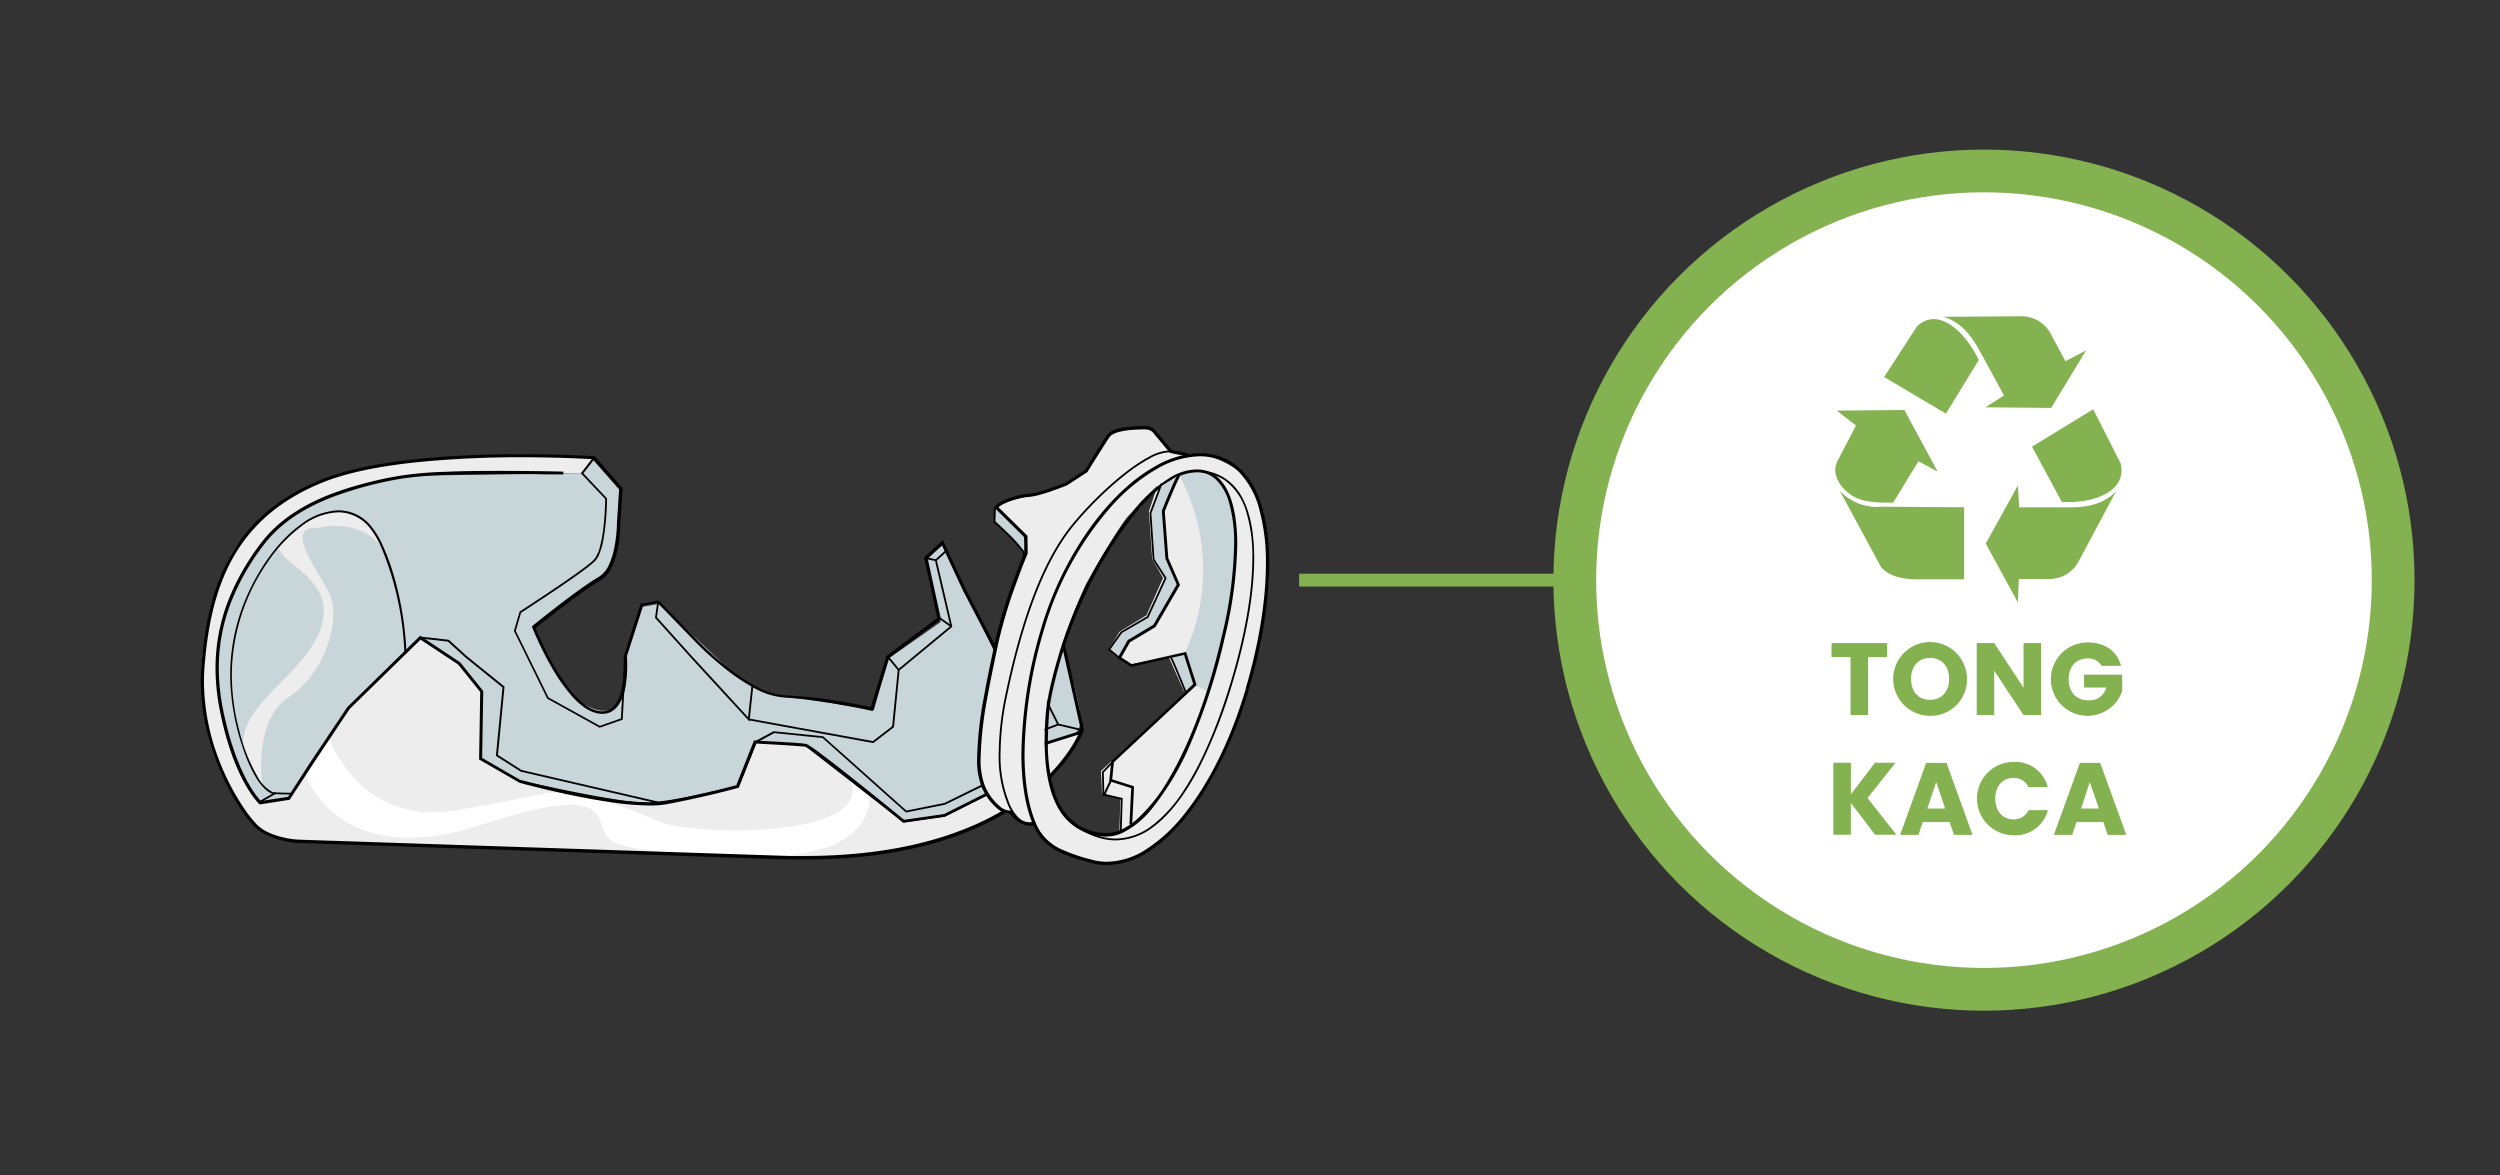 <svg xmlns="http://www.w3.org/2000/svg" viewBox="0 0 585 275"><rect x="0" y="0" width="585" height="275" fill="#333333" stroke="none"/><defs><style>.cls-1{fill:#c8d5d9;}.cls-2{fill:#ededed;}.cls-3{fill:#020202;}.cls-4,.cls-6{fill:#fff;}.cls-5{fill:none;stroke-width:3px;}.cls-5,.cls-6{stroke:#84b250;stroke-miterlimit:10;}.cls-6{stroke-width:10px;}.cls-7,.cls-8{fill:#84b250;}.cls-8{fill-rule:evenodd;}</style></defs><g id="Layer_76" data-name="Layer 76"><path class="cls-1" d="M136.22,110.73l-40,.59s-21.15,1.79-32.63,13.37c0,0-12.84,13.41-12.81,31.58,0,0,.35,18.58,9.35,30.75s.36,0,.36,0,1.42,6.75,17.41,7.26,115.27,3.36,115.27,3.36,29.26-1.18,40.55-10.65,18.79-14.21,19.16-17.9-4.53-19.16-4.53-19.16l-5,9.8-9.09-3.9L220.74,127.4l-4.07,3.45,3.44,14.7-12.33,8.63L204.5,166.1s-18.51-3-20.84-3-9.63-2.84-13.06-6.32-16.46-15.48-16.46-15.48l-3.88.72-4,11.71s1.48,9.06-2.37,11.8-9.75-2.32-10.54-3.53-8.32-13.25-8.29-14.84,14.21-11.09,14.21-11.09,4.19-1.73,4.8-7.72.87-13.73.87-13.73l-6.18-7Z"/><path class="cls-2" d="M89.58,128.17a12.59,12.59,0,0,0-12.81-8.55S71.05,120.7,65,128.27a23.6,23.6,0,0,0,1.81,2.32c3.6,3.29,12.2,7.8,7.65,17.95S55.69,165.23,57,175.11l2.76,6.24,1.65,2.36s-2.32-15,6.19-20.63,11.51-17,10.06-22.69c-1.13-4.46-12.55-17.49-3.18-16.87C74.5,123.52,83.68,120.86,89.58,128.17Z"/><path class="cls-3" d="M63.82,185.35a8.56,8.56,0,0,1-3.53-3.57A41,41,0,0,1,56,171a51.23,51.23,0,0,1-1.74-12.29c0-.56,0-1.12,0-1.65h0a46.94,46.94,0,0,1,8.37-25.52,34.6,34.6,0,0,1,8-8.46,15,15,0,0,1,8.51-3.2,9.46,9.46,0,0,1,7.31,3.54,20.37,20.37,0,0,1,2.78,4.69,70.9,70.9,0,0,1,5.44,27.3,49,49,0,0,1-4.21,20.9,31.37,31.37,0,0,1-2,3.81,8.88,8.88,0,0,1-2.06,2.24,13.62,13.62,0,0,1-5.74,2.31,57.55,57.55,0,0,1-11.07.83c-1.79,0-3.76,0-5.93-.12l0,.43q3.26.12,6,.12a62.31,62.31,0,0,0,10.21-.67,19.56,19.56,0,0,0,4.73-1.31,9.45,9.45,0,0,0,4-3.17,25.16,25.16,0,0,0,2.31-4.29c3.08-6.48,4.25-13.88,4.25-21.08a75.07,75.07,0,0,0-2.79-20,55.54,55.54,0,0,0-2.69-7.52,20.47,20.47,0,0,0-2.85-4.79,9.9,9.9,0,0,0-7.63-3.69,15.34,15.34,0,0,0-8.76,3.28C66.1,125.8,62,130.89,58.94,137A46.13,46.13,0,0,0,53.87,157h0c0,.54,0,1.1,0,1.67a54.32,54.32,0,0,0,3,16.48A35.38,35.38,0,0,0,59.92,182a13.76,13.76,0,0,0,1.81,2.36,5.83,5.83,0,0,0,1.93,1.38l.16-.4Z"/><path class="cls-2" d="M240.94,174.77l11.82-3.38s-2.29,8.33-12.1,14.58-18.53,13.55-49.5,14.8L67.68,196.65s-6.3-1.24-8.72-4.12c0,0-8.44-9.93-10.59-22,0,0-2.13-10.75-.72-18.89s3.89-20.18,9.22-25.77,11.82-14.48,36.69-17.64c0,0,10.56-1.26,27.64-1.57l17.47.47L136,110.73l-34.95.2S84.34,112,76.5,116.28s-13.91,8.16-17.2,13.56S50.11,145,51.11,163.52c0,.08,2.07,16.58,9.55,24.32l6.71-1,13.92-21.15,16.82-16,9.09,5.56,5.29,6.55-.26,15.73,9.29,5.42s26.56,5.7,31.72,5.17,18.84-4,18.84-4l4.45-10.48,12.81.78L211,192l10.31-1,9.8-4.82,2.58-13,4-5.55Z"/><path class="cls-4" d="M71.49,181.13l5.42-8.51s7.22,20.89,29.91,17,19.89-4.65,26.57-4c5.4.56,12.49,2.94,20.68,6.55s52.4,4.13,44.48-10.44l4.9,4.77s1.62,13.15-23.14,13.92c0,0-31.72,0-37.13-3.61s3.09-14.76-30.69-3.77S71.49,181.13,71.49,181.13Z"/><path class="cls-3" d="M138.88,107l-2.95,3.76,5.74,6.06.15-.15h-.21v.14c0,.64-.05,3.6-.42,6.7a31.56,31.56,0,0,1-.83,4.5,7.1,7.1,0,0,1-1.49,3.05c-.34.33-.87.77-1.53,1.29-2.31,1.79-6.23,4.47-9.58,6.7l-4.3,2.84-1.32.85-.48.31-.07.05-1.33,4.54,7.8,15.86,12.26,6.79,5.39-1.89.81-14.67-.43,0-.8,14.38-4.93,1.73-12-6.63-7.67-15.59,1.26-4.3-.2-.07.11.19s3.61-2.33,7.58-5c2-1.33,4.05-2.75,5.8-4,.87-.63,1.67-1.21,2.34-1.73s1.2-1,1.56-1.32a4.81,4.81,0,0,0,1-1.48,16.59,16.59,0,0,0,1.1-3.83,60.24,60.24,0,0,0,.8-9.39v-.08l-5.54-5.86,2.72-3.46-.34-.27Z"/><polygon class="cls-3" points="153.8 140.87 153.27 144.58 161.61 153.85 161.61 153.86 175.38 168.83 176.27 160.59 175.84 160.54 175.05 167.84 161.93 153.56 161.77 153.71 161.93 153.57 153.72 144.44 154.22 140.94 153.8 140.87 153.8 140.87"/><polygon class="cls-3" points="175.18 168.55 204.35 173.88 209.19 170.16 210.5 156.87 222.84 146.66 219.23 131.18 221.57 129.04 221.28 128.72 218.75 131.03 222.36 146.5 210.09 156.65 208.77 169.93 204.24 173.42 175.25 168.13 175.18 168.55 175.18 168.55"/><polyline class="cls-3" points="207.61 153.85 210.13 156.9 210.46 156.63 207.94 153.57"/><path class="cls-3" d="M131.84,110.36s-6.41-.17-14.15-.17c-4.31,0-9,0-13.29.21a84.08,84.08,0,0,0-10.54.88,87.29,87.29,0,0,0-16.8,4.47c-6,2.38-11.87,5.9-15.93,11.26a56.09,56.09,0,0,0-7.7,13.44,43.5,43.5,0,0,0-3,15.89,50.65,50.65,0,0,0,1.07,10.17c3.37,16.31,9.08,21.55,9.14,21.61l.14.12,7-1.09L73.1,179l-.32-.21.31.21,8.75-13.12,16.58-16.22,8.78,5.84,5.17,6.4-.26,15.82,9.48,5.46h0s4.83,1.33,11,2.65c3.11.67,6.57,1.33,9.95,1.83a67.38,67.38,0,0,0,9.49.83,21.7,21.7,0,0,0,4-.31c9.59-1.81,16.66-3.81,16.67-3.81l.18-.05,4.18-10.56-.36-.14V174l.44,0,5.9.33c1.21.08,2.39.15,3.36.23l1.26.1c.35,0,.62.06.77.09v0h0v0l.13,0c.15.08.38.22.68.41,1.1.72,3,2.16,5.3,3.92,3.41,2.63,7.57,6,10.89,8.64l4.13,3.35c.51.42.93.75,1.21,1l.44.35.12.11,9.77-1.4,10.53-5.29,2.6-12.65,3.43-5.25,3,7.64,12.44-3.92-.11-.36-.36-.13h0c-.07.18-2.89,7.46-12.33,14.69s-25.5,14.44-52.13,14.44c-1.12,0-2.27,0-3.44,0v0L69.94,196.48h0a20.75,20.75,0,0,1-3.87-.58,16.51,16.51,0,0,1-3.13-1.06A9.38,9.38,0,0,1,60.15,193a29.75,29.75,0,0,1-3.23-4.13,56.66,56.66,0,0,1-6.07-12.1,51.57,51.57,0,0,1-3.12-17.35c0-1.24.05-2.5.16-3.78.77-9.51,2.63-18.16,6.81-25.43S65.38,117,75.5,112.89c6-2.42,14-3.9,22.3-4.75A240,240,0,0,1,121.88,107c4.93,0,9.19.12,12.21.23,1.51.06,2.72.12,3.54.17l1,0,.32,0,0-.38-.29.25,6.22,7.1-.51,7.85v0a33.31,33.31,0,0,1-.58,5.74,17.62,17.62,0,0,1-1.3,4.19,6.36,6.36,0,0,1-2.41,2.87c-1.16.66-2.69,1.69-4.35,2.88-5,3.57-11.07,8.5-11.08,8.5l-.21.18.1.25a76.93,76.93,0,0,0,4.6,9.4,40.19,40.19,0,0,0,4.83,6.82,16.62,16.62,0,0,0,2.8,2.51,8.23,8.23,0,0,0,3,1.36,6.3,6.3,0,0,0,1.18.12,4.58,4.58,0,0,0,1.77-.34,5,5,0,0,0,2.18-2,12.22,12.22,0,0,0,1.54-4.53,27.68,27.68,0,0,0,.33-4.47c0-1.31-.07-2.2-.07-2.21l-.38,0,.36.12,3.82-11.89,3.4-.63,7.85,8.11.27-.26-.27.25a75.45,75.45,0,0,0,7.48,6.91,47.91,47.91,0,0,0,7.08,4.81,17.32,17.32,0,0,0,7.36,2.33A101.75,101.75,0,0,1,197.17,165c2,.34,3.68.67,4.88.91l1.4.3.37.08.13,0,.34.07,3.81-12.42,12.09-9-3.1-14.21,3.33-3.11,4.94,10.62,9.08,17.39,8.43,4.62L248.25,150l4.4,19.62h0s0,.2.08.42a5.67,5.67,0,0,1,.06.72,2.23,2.23,0,0,1,0,.3l0,.07h0l0,0,0,0h0l0,0,0,0,.53.54a.72.72,0,0,0,.15-.22,1.62,1.62,0,0,0,.1-.34c0-.12,0-.23,0-.35a5.74,5.74,0,0,0-.08-.88c-.05-.25-.09-.43-.09-.43v0l-4.85-21.61-6,11.4L235,155.07l-9-17.17-5.37-11.55-4.4,4.11,3.09,14.16-11.9,8.86-3.77,12.33.36.11.08-.37s-2.85-.65-6.82-1.33a104.59,104.59,0,0,0-13.62-1.52,16.42,16.42,0,0,1-7-2.24,53.78,53.78,0,0,1-9.92-7.25c-1.34-1.2-2.46-2.28-3.23-3.06-.39-.39-.7-.7-.9-.92l-.24-.25-.06-.06,0,0h0l-8.14-8.4-4.25.78-4,12.39v.11c0,.18.07,1,.07,2.11a22.55,22.55,0,0,1-.9,6.74,6.84,6.84,0,0,1-1.55,2.73,3.72,3.72,0,0,1-1.15.78,3.57,3.57,0,0,1-1.47.29,5.57,5.57,0,0,1-1-.11,7.34,7.34,0,0,1-2.72-1.24,20.3,20.3,0,0,1-4.57-4.73,59.78,59.78,0,0,1-5.31-9c-.65-1.34-1.17-2.5-1.53-3.33-.18-.41-.32-.74-.41-1a2.51,2.51,0,0,1-.1-.26l0-.08-.35.14.24.29.12-.1c.6-.49,3.35-2.69,6.47-5.08,1.56-1.19,3.22-2.42,4.75-3.51s2.94-2,4-2.62a7.13,7.13,0,0,0,2.72-3.21,21.76,21.76,0,0,0,1.7-6.48,31.92,31.92,0,0,0,.25-3.77v0h-.37l.37,0,.53-8.15-6.52-7.45H139s-7.18-.48-17.07-.48c-7.19,0-15.81.25-24.16,1.12s-16.41,2.33-22.5,4.8C65,116.34,58.31,122.4,54.05,129.82S47.91,146,47.13,155.57q-.15,2-.15,3.84a53.57,53.57,0,0,0,5.13,22.39,54.34,54.34,0,0,0,4.19,7.48,29.54,29.54,0,0,0,3.32,4.24,10.48,10.48,0,0,0,3.09,2A20,20,0,0,0,67.57,197a22.1,22.1,0,0,0,2.34.26h0l114.83,3.87h0c1.18,0,2.33,0,3.46,0,27,0,43.27-7.37,52.82-14.77s12.33-14.81,12.35-14.86l.27-.72-12.5,3.93-3.24-8.35L233.59,173,231,185.42l-10.09,5.07-9.48,1.36,0,.37.24-.29s-5.35-4.39-10.9-8.8c-2.77-2.21-5.59-4.43-7.82-6.11-1.11-.85-2.08-1.56-2.82-2.07-.37-.25-.69-.46-.94-.61l-.34-.18a1.18,1.18,0,0,0-.3-.1c-.22,0-.55-.08-1-.12-1.51-.13-4.22-.3-6.55-.43l-4.3-.23-.27,0-4.21,10.64.35.14-.1-.36-.08,0c-.8.22-7.56,2.08-16.52,3.77a21.73,21.73,0,0,1-3.85.29,66.32,66.32,0,0,1-9.38-.82c-5-.74-10.26-1.86-14.23-2.79-2-.46-3.66-.88-4.83-1.18l-1.36-.36-.36-.09-.12,0-.1.37.18-.33-9-5.21.26-15.65L107.71,155l-9.39-6.23-17.06,16.7L72.47,178.6l-5.07,7.86-6.54,1,.06.38.25-.28-.06.07.06-.07h0l-.06.07.06-.07s-5.59-5.15-8.91-21.2a49.9,49.9,0,0,1-1.06-10,42.48,42.48,0,0,1,2.94-15.61,55.26,55.26,0,0,1,7.59-13.27c3.94-5.2,9.68-8.66,15.61-11A86.78,86.78,0,0,1,94,112a85.68,85.68,0,0,1,10.44-.86c4.25-.16,9-.22,13.26-.22,3.87,0,7.4,0,10,.09l3,0,.83,0h.29l0-.75Z"/><path class="cls-3" d="M98.59,149.2h-.22l.18.11a.21.21,0,0,0,0-.11h-.22l.18.11-.18-.11.08.2a.19.19,0,0,0,.1-.09l-.18-.11.08.2-.07-.19v.2h.06l-.07-.19v.21h0v0h.11l3.6.39,2,.23.88.1,0-.21-.14.16,4.16,3.78,8.65,7-1.55,16,5.82,3.7,33,7.64.1-.42-32.91-7.62-5.53-3.52,1.54-16-8.82-7.12-4.2-3.83H105l-3.2-.37-2.27-.25-.8-.08-.25,0h-.19a.15.15,0,0,0-.08,0,.14.14,0,0,0-.06.07.17.17,0,0,0,0,.11Z"/><path class="cls-3" d="M188.43,174.6l23,17.85,9.67-1.39,10.6-5.32-2-2.13L221,187.89l-8.9,1.78-19.48-17.38L181,171.11l-4.43,2.39L172.47,184l.2.08,0-.21L172,184c-1.39.34-4.94,1.2-8.87,2a90.11,90.11,0,0,1-11.06,1.78l-.76,0a57.47,57.47,0,0,1-7.74-.8c-4.68-.73-10.13-1.82-14.41-2.73-2.14-.45-4-.86-5.3-1.16l-1.53-.35-.55-.12-.1.42s5.53,1.29,12,2.58c3.23.65,6.7,1.3,9.83,1.78a56.11,56.11,0,0,0,7.8.81l.79,0a101.45,101.45,0,0,0,12.78-2.14c4.33-.94,7.84-1.82,7.84-1.82l.1,0L177,173.81l4.17-2.26,11.3,1.15L212,190.13l9.16-1.83,8.51-4.16,1.37,1.47-10,5L211.57,192,188.7,174.26l-.27.34Z"/><polygon class="cls-3" points="229.91 183.91 232.09 171.42 236.09 165.93 237.73 166.63 237.9 166.24 235.94 165.39 231.69 171.25 229.48 183.84 229.91 183.91 229.91 183.91"/><polygon class="cls-3" points="242.52 159.82 247.32 169.41 239.78 172.26 239.93 172.67 247.92 169.65 242.91 159.63 242.52 159.82 242.52 159.82"/><polyline class="cls-3" points="253.22 170.63 247.67 169.32 247.57 169.74 253.12 171.05"/><polyline class="cls-3" points="216.63 130.8 218.95 131.32 219.04 130.9 216.72 130.38"/><polyline class="cls-3" points="219.59 144.71 222.48 146.75 222.73 146.4 219.84 144.36"/><polyline class="cls-3" points="61.02 187.77 64.64 185.7 64.42 185.33 60.81 187.39"/><path class="cls-2" d="M296.58,129.55s-1.07-15-6.24-19c0,0-6.16-4.86-11.39-4-1.89.31-2-.25-5.15-.93L269,100.1s-7.76.1-8.94,1.36-5.76,8.71-5.76,8.71a17.58,17.58,0,0,1-4.44,2.78,59.49,59.49,0,0,1-5.86,2.28c-2.28.66-9.28,2.17-10.43,2.8s6.51,7.52,6.51,7.52l-.06,3.83s-6.51,17.43-9.21,32.51c-2.62,14.66-2.51,19.9.53,24.35s4.61,4.37,5.31,3.77c0,0,1.9,3.38,5.22,2.16,0,0,3,5.94,7.39,7.39,5,1.65,9.45,3.19,12.2,2.29s10-2.06,17.51-13.09a91.9,91.9,0,0,0,12-24.56C292.23,160.09,298.45,136.76,296.58,129.55Zm-38.95,50.87.26,5.19,4.28,1.28-.24,7.74s-2.14,2-8-.23-8.16-10-8.61-12.81a51.66,51.66,0,0,1,.37-21.15,141.34,141.34,0,0,1,8.36-23.61c1.3-2.46,8.15-14.25,10-16.12s6.8-7.11,6.8-7.11l-2,6.07.76,11.15,2.56,4.43L268.26,144,262,147.8l-2.52,4.09,4.88,3.61,9.1-1.85,3.72,8.38Z"/><path class="cls-1" d="M239.56,125.41l.53,4s-6.63-6.68-7.39-7.23l.3-3.43Z"/><polygon class="cls-1" points="274.13 153.63 277.37 161.69 279.46 159.84 277.26 152.92 274.13 153.63"/><path class="cls-3" d="M281.67,110.59a11.1,11.1,0,0,1,5.19,2,13.8,13.8,0,0,1,4.72,7.06,35.37,35.37,0,0,1,1.47,10.92c0,8.31-1.86,18.38-4.91,28.56-2.84,9.48-6.53,18.77-11.06,25.68a32.07,32.07,0,0,1-7.4,8.3,14.25,14.25,0,0,1-8.59,3.11c-3.07,0-6.36-1.12-9.87-3.67l-.26.35c3.57,2.59,7,3.75,10.13,3.75a14.71,14.71,0,0,0,8.85-3.19c4.08-3.05,7.66-8,10.76-14a119.36,119.36,0,0,0,7.85-20.17c3.06-10.2,4.93-20.31,4.93-28.68,0-5.57-.82-10.38-2.71-14a12.51,12.51,0,0,0-3.65-4.36,11.53,11.53,0,0,0-5.39-2.1l-.06.43Z"/><path class="cls-3" d="M291.86,161.33l-.36-.11c-3.44,11.66-8.45,21.81-14.16,29a37.29,37.29,0,0,1-9,8.43,17.39,17.39,0,0,1-9.3,3,13.38,13.38,0,0,1-3.8-.55,41.54,41.54,0,0,1-7.18-2.5,13,13,0,0,1-3.08-2.13,10.59,10.59,0,0,1-2.31-3.23c-2-4.33-2.93-10.22-2.93-16.86a106.13,106.13,0,0,1,4.52-28.92,75.51,75.51,0,0,1,15.93-29.12,43.21,43.21,0,0,1,10.34-8.51,20.93,20.93,0,0,1,10.22-3.06,13.79,13.79,0,0,1,3.86.54,12.48,12.48,0,0,1,5.17,3,19.48,19.48,0,0,1,4.86,8.76,46.7,46.7,0,0,1,1.58,12.8c0,8.7-1.68,18.89-4.75,29.31l.36.11.36.1C295.31,151,297,140.7,297,131.91c0-6.46-.91-12.14-2.89-16.54a17.62,17.62,0,0,0-3.78-5.56,13,13,0,0,0-5.48-3.2,14.19,14.19,0,0,0-4.07-.57,21.82,21.82,0,0,0-10.6,3.15c-5.37,3-10.72,8.16-15.38,14.71a79.29,79.29,0,0,0-11.23,23.36A106.84,106.84,0,0,0,239,176.4c0,6.71.92,12.69,3,17.17a11.28,11.28,0,0,0,2.48,3.47,15.32,15.32,0,0,0,5.06,3.06c1.82.72,3.73,1.22,5.51,1.75a14.09,14.09,0,0,0,4,.58,18.16,18.16,0,0,0,9.71-3.13c4.76-3,9.32-8.1,13.34-14.6a96.91,96.91,0,0,0,10.1-23.27Z"/><path class="cls-1" d="M275.8,111a46.44,46.44,0,0,1,1.65,41.43l2.13,7.75,2.82,1.52s5.9-18.7,6.34-27.18c0,0,2.17-16.84-3.14-21.66C281.45,109.12,275.8,111,275.8,111Z"/><path class="cls-3" d="M245.19,166l-.38,0c-.24,2.61-.36,5.09-.36,7.42,0,6.57,1,11.93,3.22,15.78a12.83,12.83,0,0,0,4.33,4.56,13.73,13.73,0,0,0,6.32,2l.58,0a9.19,9.19,0,0,0,3.77-.87,20.36,20.36,0,0,0,6.67-5.4,64.34,64.34,0,0,0,9.56-16.23,143,143,0,0,0,7.79-24.51,97.89,97.89,0,0,0,2.83-21.31c0-5.48-.81-9.56-2.18-12.42a10.44,10.44,0,0,0-2.45-3.39,6.83,6.83,0,0,0-3.11-1.6,9,9,0,0,0-1.8-.18,12,12,0,0,0-5.76,1.66,33.4,33.4,0,0,0-9.26,8.33,95.16,95.16,0,0,0-9.65,14.88,102.91,102.91,0,0,0-7.82,19.38c-.84,2.87-1.48,5.44-1.92,7.49a42.9,42.9,0,0,0-.76,4.43l.38,0,.37,0a42.91,42.91,0,0,1,.75-4.34A106.84,106.84,0,0,1,256,135c4.29-7.95,8.59-14.09,12.68-18.23a26.56,26.56,0,0,1,5.93-4.67,11.23,11.23,0,0,1,5.4-1.57,8.07,8.07,0,0,1,1.64.17,6.13,6.13,0,0,1,2.78,1.43,11.59,11.59,0,0,1,3.14,5.42,34,34,0,0,1,1.22,9.82,97.08,97.08,0,0,1-2.8,21.14c-3.25,14.21-7.75,25.86-12.59,33.93a38.38,38.38,0,0,1-7.38,9.29,15.57,15.57,0,0,1-3.63,2.4,8.51,8.51,0,0,1-3.46.8,4.52,4.52,0,0,1-.52,0,12.93,12.93,0,0,1-6-1.84,13.61,13.61,0,0,1-5.47-7.34,37.8,37.8,0,0,1-1.73-12.36c0-2.3.13-4.76.36-7.35Z"/><path class="cls-3" d="M239.37,192.24a9.88,9.88,0,0,1-3.24-4.43,29.06,29.06,0,0,1-2-11.58,67.91,67.91,0,0,1,1.63-13.95c3.52-16.67,8.46-30.82,15.55-39.39a83.53,83.53,0,0,1,11.84-11.66,40.54,40.54,0,0,1,5.81-3.91,10.52,10.52,0,0,1,4.57-1.48,3.64,3.64,0,0,1,.48,0l.06-.43a4.89,4.89,0,0,0-.54,0,10.91,10.91,0,0,0-4.77,1.53c-5.44,2.89-12.59,9.41-17.78,15.67-7.18,8.68-12.11,22.88-15.64,39.58a68.09,68.09,0,0,0-1.64,14,29.6,29.6,0,0,0,2,11.75,10.25,10.25,0,0,0,3.41,4.62l.23-.36Z"/><path class="cls-3" d="M232.56,118.64l-.08,3.6.08.07.3.27c.68.6,2.36,2.14,3.88,3.71a28.29,28.29,0,0,1,2,2.25,7.21,7.21,0,0,1,.61.91,1.54,1.54,0,0,1,.21.59v.05l.43.06a.37.37,0,0,0,0-.11,1.5,1.5,0,0,0-.09-.44,5,5,0,0,0-.55-1,35,35,0,0,0-3.9-4.25c-1.4-1.36-2.59-2.4-2.6-2.41l-.14.17h.22l.07-3.5Z"/><path class="cls-1" d="M271.6,113.81c-.15.49-2.4,6.28-2.4,6.28l.85,11,2.61,4.28-4.24,9-6,3.59-2.76,4,2.25,2,2.21-3.92,6-3.58,5.48-9.67L273,130.66l-.93-10.77,3.62-8.61Z"/><path class="cls-3" d="M264.93,193l.44-9-5.12-1.63.4-4L280,160.3l-2.47-7.76-12.67,2.88-2.46-1.58,2-3.54,6-3.59,5.72-9.84-2.73-6.25-.84-11-.32,0,.3.12.14-.34c.3-.76,1.07-2.67,1.83-4.44.37-.88.75-1.73,1.05-2.37.16-.32.3-.6.41-.79a1.36,1.36,0,0,1,.14-.23.15.15,0,0,1,0-.06h0l0,0,0,0h0l0,0,0,0-.08-.09.07.1h0l-.08-.09.07.1-.39-.52-.12.12a1.58,1.58,0,0,0-.18.27c-.24.41-.57,1.11-.94,1.94-1.12,2.49-2.58,6.18-2.58,6.18l0,.07.85,11.18,2.64,6-5.47,9.42-6,3.59-2.39,4.22,3.19,2.06,12.37-2.81,2.16,6.81-19.18,18-.48,4.73,5.15,1.64-.42,8.48.65,0Z"/><polygon class="cls-3" points="262.06 153.78 259.83 151.94 262.57 148.1 268.71 144.54 272.99 135.26 270.15 130.85 269.42 120.12 271.98 113.28 271.58 113.13 268.98 120.06 269.73 130.99 272.5 135.3 268.37 144.24 262.27 147.78 259.25 152.01 261.78 154.11 262.06 153.78 262.06 153.78"/><path class="cls-3" d="M273.86,154.1a.89.89,0,0,1,.09.15c.17.3.46,1,.81,1.77.52,1.22,1.16,2.77,1.67,4l.63,1.56c.16.39.25.63.25.63l.4-.16s-.76-1.91-1.58-3.89c-.41-1-.83-2-1.18-2.8-.17-.39-.33-.74-.45-1s-.12-.25-.17-.34a1.28,1.28,0,0,0-.13-.21l-.34.27Z"/><path class="cls-3" d="M259.77,182.44l0,.05,0,0-.14.26c-.41.82-1.46,3.12-1.46,3.12l-.11.24,4.21,1-.24,7.55.43,0,.25-7.91-4.29-1,0,.21.2.09.23-.52c.22-.46.54-1.17.82-1.76l.37-.76c0-.1.09-.18.11-.23l0-.06h0l-.09-.07.09.08h0l-.09-.07.09.08-.15-.13.11.16,0,0-.15-.13.11.16-.25-.36Z"/><polygon class="cls-3" points="258.43 186.24 258.28 180.78 260.5 178.42 260.19 178.13 257.85 180.61 258 186.26 258.43 186.24 258.43 186.24"/><path class="cls-3" d="M241.8,192.52h-.16a5.32,5.32,0,0,1-4.1-1.84,7.46,7.46,0,0,1-.46-.61l-.1-.17,0-.05h0l-.14.07.14-.07h0l-.14.07.14-.07-.14-.28-.3.09,0,.16,0-.16h0l0,.16,0-.16a1.58,1.58,0,0,1-.28,0,3.56,3.56,0,0,1-2.1-.82,12.73,12.73,0,0,1-3.5-4.51c0-.09-.09-.18-.13-.27a16.73,16.73,0,0,1-1.06-6.71A85.75,85.75,0,0,1,231,163.48c.85-4.8,1.87-9.41,2.56-12.78a109.05,109.05,0,0,1,4.16-14c.74-2.08,1.43-3.88,1.94-5.15.25-.64.45-1.15.6-1.5l.16-.39.06-.14,0-.07-.05-4.07-7-6.88-.26.27.36.11a.63.63,0,0,1,.21-.26,5.06,5.06,0,0,1,1.2-.74,17.76,17.76,0,0,1,2.88-1.06,13.33,13.33,0,0,1,2.88-.53,14.18,14.18,0,0,0,2.54-.48c2.87-.78,6.38-2.21,6.39-2.21h0l4.84-3.15.05-.08.16-.27c.38-.6,1.33-2.14,2.34-3.74s2.05-3.25,2.61-4.07a2.21,2.21,0,0,1,.56-.53,5.91,5.91,0,0,1,1.67-.69,18,18,0,0,1,3.21-.49c1-.07,2-.09,2.53-.1h.14a3.26,3.26,0,0,1,1.5.3,2.17,2.17,0,0,1,.3.2l.06,0h0l.19-.17-.19.17h0l.19-.17-.19.17h0l4.16,5,4.13.84.15-.74-3.87-.79-4-4.79h0a2.22,2.22,0,0,0-.61-.44,4.07,4.07,0,0,0-1.84-.39h-.16a38.52,38.52,0,0,0-4.32.3,12.23,12.23,0,0,0-2.47.6,4.66,4.66,0,0,0-1,.52,2.9,2.9,0,0,0-.76.72c-.66,1-1.94,3-3.06,4.78L253.93,110l.33.19-.21-.31-4.74,3.08.2.32-.14-.35-.07,0c-.34.14-1.92.76-3.7,1.37-.89.3-1.84.6-2.7.82a11.24,11.24,0,0,1-2.21.41,14,14,0,0,0-2.28.36,19.65,19.65,0,0,0-3.52,1.19,8.63,8.63,0,0,0-1.31.73,3,3,0,0,0-.46.38,1.36,1.36,0,0,0-.28.46l-.07.22,6.9,6.83,0,3.68h.38l-.35-.14s-1.27,3-2.78,7.22a110.29,110.29,0,0,0-4.18,14.09c-.69,3.36-1.71,8-2.56,12.8a85.51,85.51,0,0,0-1.53,14,17.46,17.46,0,0,0,1.12,7l.15.3a13.31,13.31,0,0,0,3.73,4.77,4.34,4.34,0,0,0,2.54,1,1.64,1.64,0,0,0,.48-.06l-.1-.36-.34.17a6.17,6.17,0,0,0,2.93,2.61,6.19,6.19,0,0,0,2.44.49h.17v-.75Z"/></g><g id="Layer_52" data-name="Layer 52"><line class="cls-5" x1="304" y1="135.75" x2="369" y2="135.75"/><circle class="cls-6" cx="464.25" cy="135.75" r="95.75"/><path class="cls-7" d="M428.59,150.48h13v3.29h-4.46v13.56h-4.11V153.77h-4.46Z"/><path class="cls-7" d="M451.65,167.5a8.63,8.63,0,1,1,8.62-8.64A8.47,8.47,0,0,1,451.65,167.5Zm0-3.74c2.69,0,4.44-1.95,4.44-4.9s-1.75-4.9-4.44-4.9-4.46,1.9-4.46,4.9S448.91,163.76,451.65,163.76Z"/><path class="cls-7" d="M477.62,150.48v16.85h-4.11l-6.86-10.39v10.39h-4.1V150.48h4.1l6.86,10.45V150.48Z"/><path class="cls-7" d="M496.31,155.81h-4.53a3.54,3.54,0,0,0-3.31-1.73c-2.64,0-4.4,1.88-4.4,4.8,0,3.13,1.78,5,4.73,5a4,4,0,0,0,4.08-3h-5.21v-3h8.93v3.82a8.58,8.58,0,1,1-8.13-11.36C492.5,150.29,495.43,152.36,496.31,155.81Z"/><path class="cls-7" d="M433.1,187.89v7.44H429V178.48h4.11v7.4l5.62-7.4h4.82L437,186.74l6.77,8.59h-5Z"/><path class="cls-7" d="M456.21,192.36h-6.29l-1,3h-4.29l6.09-16.85h4.76l6.09,16.85h-4.34ZM453.07,183,451,189.19h4.16Z"/><path class="cls-7" d="M471.19,178.29a7.82,7.82,0,0,1,8,5.91h-4.51a3.72,3.72,0,0,0-3.53-2.16c-2.52,0-4.25,1.87-4.25,4.84s1.73,4.85,4.25,4.85a3.72,3.72,0,0,0,3.53-2.16h4.51a7.8,7.8,0,0,1-8,5.88,8.58,8.58,0,0,1,0-17.16Z"/><path class="cls-7" d="M492.19,192.36H485.9l-1,3h-4.3l6.1-16.85h4.75l6.1,16.85H493.2ZM489,183,487,189.19h4.15Z"/><path class="cls-8" d="M475.47,104.53l14.34-8.76,6.43,12.67c1.56,6.91-6.95,9.45-13.79,9l-7-13Z"/><path class="cls-8" d="M472.2,113.58l-7.54,13.61L472.2,141l.19-5.52h6.9a7.75,7.75,0,0,0,7-3.91L495.13,115c-2.92,3-6.68,3.72-11,3.72H472.48l-.28-5.14Z"/><path class="cls-8" d="M455.34,96.79l-14.46-8.57,7.72-11.89c5.16-4.75,11.47,1.62,14.43,7.93l-7.69,12.53Z"/><path class="cls-8" d="M464.66,95.31l15.32.14L488.13,82l-4.82,2.52L480,78.35A7.77,7.77,0,0,0,473.23,74l-18.47.13c3.94,1.17,6.42,4.16,8.51,8l5.66,10.41-4.27,2.74Z"/><path class="cls-8" d="M429.82,96.08l4.48,3.5-4.22,8.08c-2.11,3.73,1.51,7.36,3.82,8.62s5.8,1.39,9.09,1.34l5.93-9.69,4.48,2.42-7.77-14.41-15.81.14Z"/><path class="cls-8" d="M430.48,114.8l9.62,17.77c1.93,2.47,5.57,3.06,9.35,3H459.6V118.7l-19.24-.13a11.92,11.92,0,0,1-9.88-3.77Z"/></g></svg>